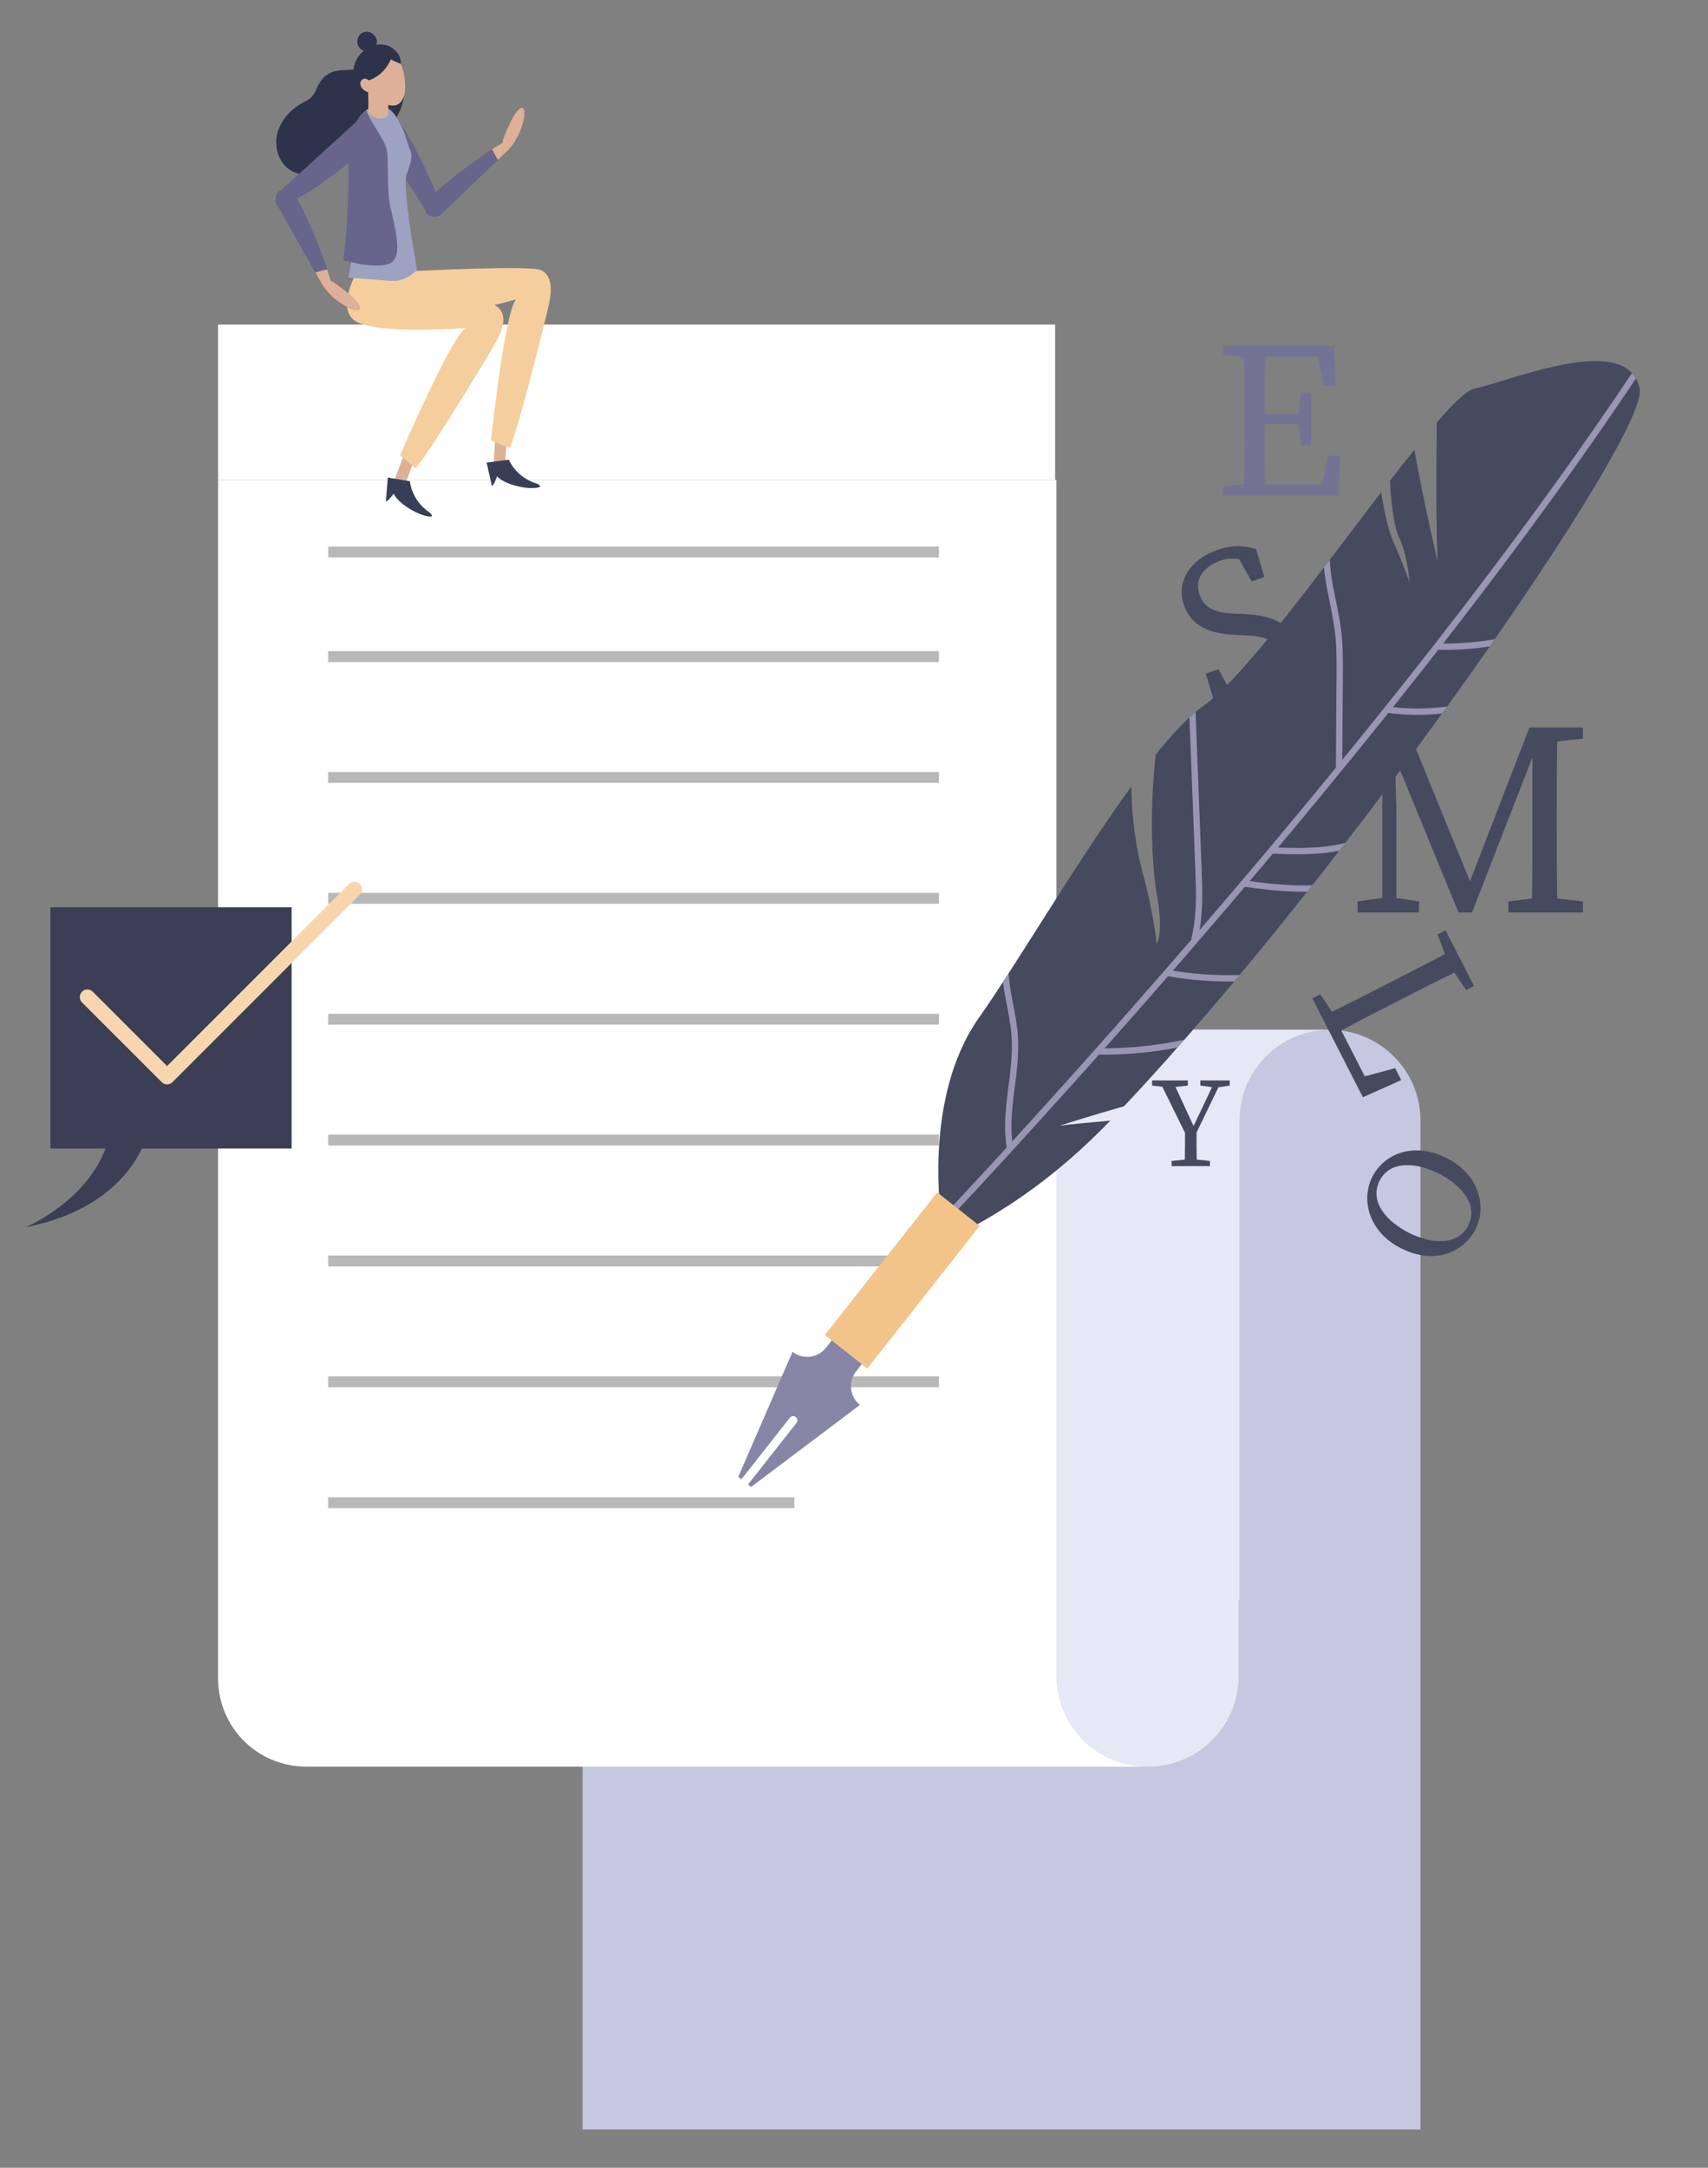<?xml version="1.0" encoding="utf-8"?>
<!-- Generator: Adobe Illustrator 16.0.0, SVG Export Plug-In . SVG Version: 6.00 Build 0)  -->
<!DOCTYPE svg PUBLIC "-//W3C//DTD SVG 1.1//EN" "http://www.w3.org/Graphics/SVG/1.1/DTD/svg11.dtd">
<svg version="1.1" id="Calque_1" xmlns="http://www.w3.org/2000/svg" xmlns:xlink="http://www.w3.org/1999/xlink" x="0px" y="0px"
	 width="536px" height="680px" viewBox="0 0 536 680" enable-background="new 0 0 536 680" xml:space="preserve">
<rect x="0" y="0" width="536" height="680" fill="#808080" stroke="none"/>
<g>
	<g>
		<path fill="#C5C8E0" d="M-1045.873,380.413h234.432c15.756,0,28.525,12.771,28.525,28.525v316.419h-262.957V380.413z"/>
		<path fill="#E6E8F5" d="M-839.704,408.808v150.413h-263.073V408.002c0-15.237,12.353-27.589,27.591-27.589h263.877
			C-826.99,380.413-839.704,393.126-839.704,408.808z"/>
		<path fill="#E6E8F5" d="M-868.355,611.543h-136.371v-231.13H-840v202.774C-840,598.846-852.694,611.543-868.355,611.543z"/>
		<path fill="#FFFFFF" d="M-897.172,583.148V207.941h-263.074v376.012c0,15.236,12.351,27.59,27.588,27.59h263.879
			C-884.46,611.543-897.172,598.828-897.172,583.148z"/>
		<rect x="-1125.695" y="261.635" fill="#B8B8B8" width="191.661" height="3.422"/>
		<rect x="-1125.695" y="299.55" fill="#B8B8B8" width="191.661" height="3.423"/>
		<rect x="-1125.695" y="337.467" fill="#B8B8B8" width="191.661" height="3.423"/>
		<rect x="-1125.695" y="375.384" fill="#B8B8B8" width="191.661" height="3.421"/>
		<rect x="-1125.695" y="413.3" fill="#B8B8B8" width="191.661" height="3.423"/>
		<rect x="-1125.695" y="451.215" fill="#B8B8B8" width="191.661" height="3.424"/>
		<rect x="-1125.695" y="489.135" fill="#B8B8B8" width="191.661" height="3.42"/>
		<rect x="-1125.695" y="527.051" fill="#B8B8B8" width="146.288" height="3.422"/>
	</g>
	<g>
		<g>
			<path fill="#2D334A" d="M-1089.508,134.189c1.723,7.532-5.292,18.524-13.664,17.449c-0.786-0.101-1.582-0.292-2.362-0.154
				c-1.228,0.217-2.168,1.198-2.916,2.196c-1.68,2.243-2.892,4.878-4.989,6.736c-3.36,2.974-8.887,3.212-12.368,0.381
				c-3.216-2.618-4.299-7.331-3.16-11.32c1.142-3.988,4.221-7.235,7.854-9.238c0.907-0.5,1.864-0.942,2.617-1.654
				c1.392-1.32,1.846-3.334,2.89-4.945c0.975-1.504,2.491-2.649,4.204-3.174c2.215-0.678,4.618-0.328,6.894-0.758
				c2.666-0.502,5.144-2.067,7.856-1.975C-1093.201,127.849-1090.278,130.825-1089.508,134.189z"/>
			<path fill="#DEB097" d="M-1057.746,155.101c-0.682-1.091-0.811-2.439-0.356-3.643c1.17-3.087,3.572-8.837,5.484-9.529
				c2.63-0.954,0.374,9.443-4.739,13.792L-1057.746,155.101z"/>
			<path fill="#67658C" d="M-1092.847,143.204c-2.695-3.104-5.384-0.432-5.49-0.386c-1.23,0.539-1.728,2.948-1.015,4.258
				l17.592,28.347c0.232,0.486,1.126,0.08,1.669-0.156c0.179-0.078,0.332-0.197,0.445-0.337c1.035-0.903,1.427-2.581,1.121-3.836
				C-1080.115,164.554-1089.341,147.24-1092.847,143.204z"/>
			<g>
				<path fill="#67658C" d="M-1081.459,170.438c-2.519,3.131-0.581,4.615-0.52,4.701c0.702,1.012,3.013,1.244,4.143,0.311
					l17.974-17.301l-1.824-3.305C-1068.737,159.402-1078.867,167.217-1081.459,170.438z"/>
				<path fill="#DEB097" d="M-1059.863,158.148l3.332-3.205l-1.846-2.124c-0.975,0.551-2.097,1.239-3.309,2.023L-1059.863,158.148z"
					/>
			</g>
			<g>
				<path fill="#DEB097" d="M-1058.888,238.991c0.119-0.016,0.243-0.021,0.367-0.015c0.998,0.06,1.758,0.916,1.7,1.914l-0.761,13
					c-0.058,0.998-0.917,1.761-1.912,1.702c-1-0.059-1.761-0.915-1.703-1.914l0.76-12.999
					C-1060.383,239.805-1059.721,239.112-1058.888,238.991z"/>
			</g>
			<path fill="#383E56" d="M-1056.422,252.207c0,0,2.125,5.483,8.746,7.497c0,0,2.94,1.2-0.935,1.398
				c-3.875,0.199-9.789-1.571-11.499-3.7c0,0-1.425,3.996-1.713,2.735c-0.291-1.26-1.571-7.014-1.571-7.014L-1056.422,252.207z"/>
			<g>
				<path fill="#DEB097" d="M-1085.915,245.638c0.119,0.019,0.237,0.05,0.353,0.093c0.935,0.351,1.41,1.396,1.059,2.332
					l-4.575,12.191c-0.352,0.936-1.397,1.409-2.332,1.06c-0.937-0.352-1.41-1.396-1.059-2.332l4.575-12.191
					C-1087.585,245.972-1086.747,245.505-1085.915,245.638z"/>
			</g>
			<path fill="#383E56" d="M-1087.474,258.99c0,0,0.406,5.868,6.133,9.75c0,0,2.456,2.017-1.303,1.058
				c-3.761-0.957-8.887-4.398-9.89-6.937c0,0-2.544,3.394-2.446,2.104c0.096-1.288,0.576-7.164,0.576-7.164L-1087.474,258.99z"/>
			<path fill="#F5CE9D" d="M-1086.112,193.025c0,0,36.607-1.864,39.779-0.279c3.175,1.586,3.635,5.313,2.506,10.643
				c-1.129,5.329-10.294,41.768-12.406,45.216l-5.791-2.457c0,0,4.239-39.994,7.839-44.208c0,0-37.322,10.081-42.508,7.749
				C-1101.878,207.357-1086.112,193.025-1086.112,193.025z"/>
			<path fill="#F5CE9D" d="M-1101.82,189.324c0,0,39.509,12.675,42.071,15.128c2.562,2.455,1.897,6.15-0.758,10.907
				c-2.658,4.755-22.198,36.848-25.234,39.517l-4.805-4.059c0,0,15.89-36.948,20.573-39.908c0,0-29.655,2.342-35.295-2.683
				C-1111.187,202.954-1101.82,189.324-1101.82,189.324z"/>
			<g>
				<path fill="#9DA2C2" d="M-1106.797,195.073c0.978,0.007,13.156,1.181,14.715,1.046c2.65-0.233,4.946-1.559,6.8-3.323
					c-0.278-1.829-0.452-3.438-0.672-4.539c-1.137-5.723-3.678-22.693-2.542-25.598c2.63-6.714,1.112-6.963,0.326-9.665
					c0-0.002,0-0.002,0-0.002c-0.171-0.589-3.337-12.997-9.842-11.861c-3.934,0.687-6.146,4.868-6.982,7.113
					c-2.91,7.829,2.302,13.265,0.669,30.175C-1104.723,182.548-1105.42,188.777-1106.797,195.073z"/>
			</g>
			<path fill="#2D334A" d="M-1099.107,139.82c0,0-5.79-2.219-6.131-8.089c-0.459-7.88,7.579-11.584,11.846-8.903
				c3.925,2.468,3.175,5.856,2.69,6.685C-1091.188,130.341-1099.107,139.82-1099.107,139.82z"/>
			<path fill="#DEB097" d="M-1100.83,132.365l6.315-0.446c0.063,0.864,0.503,9.096,0.099,12.183
				c-0.258,0.947-1.839,1.343-3.534,0.883c-1.523-0.413-2.609-1.375-2.63-2.254l-0.007-0.001
				C-1100.345,140.877-1100.618,135.387-1100.83,132.365z"/>
			<path fill="#DEB097" d="M-1100.383,133.285c0.958,4.984,5.204,8.358,8.25,7.774c3.047-0.585,3.739-4.909,2.782-9.893
				c-0.958-4.984-3.914-7.047-6.96-6.462C-1099.357,125.29-1101.34,128.299-1100.383,133.285z"/>
			<path fill="#2D334A" d="M-1092.62,124.186c0,0-1.271,6.674-7.47,8.924c-3.193,1.158-4.218-3.878-4.218-3.878l3.167-4.764
				c0,0,2.579-2.022,4.537-1.806C-1096.437,122.679-1092.62,124.186-1092.62,124.186z"/>
			<path fill="#2D334A" d="M-1090.364,128.024c0,0-5.555-2.035-6.371-3.977c-0.816-1.94,2.041-1.688,2.041-1.688
				S-1091.016,123.73-1090.364,128.024z"/>
			<path fill="#2D334A" d="M-1099.23,123.71c0,0,2.531-1.941,0.843-4.303c-1.687-2.363-4.63-1.486-5.315,0.337
				c-0.76,2.024,0.253,3.29,1.097,3.881C-1101.762,124.217-1100.244,124.302-1099.23,123.71z"/>
			<path fill="#DEB097" d="M-1102.838,135.114c0.493,1.16,2.278,2.151,3.117,1.792c0.839-0.357,0.649-1.386,0.154-2.546
				c-0.495-1.16-1.639-1.954-2.478-1.597C-1102.883,133.122-1103.333,133.954-1102.838,135.114z"/>
			<path fill="#AF7D61" d="M-1114.691,196.239c1.228-0.389,2.564-0.18,3.615,0.562c2.7,1.902,7.667,5.662,7.861,7.687
				c0.268,2.784-9.238-1.992-12.173-8.028L-1114.691,196.239z"/>
			<path fill="#54596E" d="M-1099.784,152.683c2.557-3.22-0.561-5.373-0.626-5.467c-0.753-1.114-1.889-2.702-3.046-1.761
				l-24.653,22.479c-0.435,0.318,0.126,1.121,0.459,1.611c0.109,0.163,0.253,0.29,0.412,0.375c1.076,0.855,2.799,0.93,3.977,0.401
				C-1117.124,167.563-1103.111,156.868-1099.784,152.683z"/>
			<g>
				<path fill="#54596E" d="M-1123.633,169.45c-2.403-3.221-4.323-1.714-4.421-1.678c-1.158,0.431-1.956,2.61-1.334,3.936
					l12.272,21.72l3.657-0.942C-1116.116,184.521-1121.158,172.762-1123.633,169.45z"/>
				<path fill="#AF7D61" d="M-1117.116,193.428l2.276,4.025l2.516-1.259c-0.291-1.083-0.677-2.34-1.135-3.708L-1117.116,193.428z"/>
			</g>
			<path fill="#67658C" d="M-1101.191,142.623c0,0-5.815,2.242-5.605,18.431c0.21,16.189-1.568,28.5-1.568,28.5
				s8.953,2.896,14.119,1.3c5.163-1.597,1.869-11.979,0.624-18.061c-1.245-6.082-0.343-14.537-1.165-17.948
				C-1095.608,151.433-1099.951,146.125-1101.191,142.623z"/>
		</g>
		<path fill="#DEB097" d="M-1114.691,196.239c1.228-0.389,2.564-0.18,3.615,0.562c2.7,1.902,7.667,5.662,7.861,7.687
			c0.268,2.784-9.238-1.992-12.173-8.028L-1114.691,196.239z"/>
		<path fill="#67658C" d="M-1099.784,152.683c2.557-3.22-0.561-5.373-0.626-5.467c-0.753-1.114-1.889-2.702-3.046-1.761
			l-24.653,22.479c-0.435,0.318,0.126,1.121,0.459,1.611c0.109,0.163,0.253,0.29,0.412,0.375c1.076,0.855,2.799,0.93,3.977,0.401
			C-1117.124,167.563-1103.111,156.868-1099.784,152.683z"/>
		<g>
			<path fill="#67658C" d="M-1123.633,169.45c-2.403-3.221-4.323-1.714-4.421-1.678c-1.158,0.431-1.956,2.61-1.334,3.936
				l12.272,21.72l3.657-0.942C-1116.116,184.521-1121.158,172.762-1123.633,169.45z"/>
			<path fill="#DEB097" d="M-1117.116,193.428l2.276,4.025l2.516-1.259c-0.291-1.083-0.677-2.34-1.135-3.708L-1117.116,193.428z"/>
		</g>
	</g>
	<g>
		<rect x="-1212.874" y="341.971" fill="#3B3E54" width="75.694" height="75.693"/>
		
			<polyline fill="none" stroke="#F7D6AE" stroke-width="4.761" stroke-linecap="round" stroke-linejoin="round" stroke-miterlimit="10" points="
			-1201.268,370.149 -1176.256,395.161 -1117.429,336.334 		"/>
		<path fill="#3B3E54" d="M-1181.059,407.46c0,0-1.781,27.354-39.633,34.907c0,0,27.348-11.33,27.255-36.552L-1181.059,407.46z"/>
	</g>
	<path fill="#454A5F" d="M-790.865,392.453l-9.544,2.568l-7.361-14.401c5.227-2.81,10.483-5.497,14.915-7.763l4.365-2.232
		c5.37-2.746,10.789-5.507,16.229-8.151l3.641,5.466l2.496-1.275l-2.936-5.738l-3.062-5.988l-2.933-5.738l-2.497,1.276l2.302,6.153
		c-5.246,2.818-10.652,5.591-16.112,8.383l-3.119,1.595c-5.371,2.745-10.787,5.507-16.23,8.151l-3.64-5.467l-2.494,1.275
		l2.934,5.738l1.53,2.993l1.531,2.995l9.854,19.273l12.044-5.371L-790.865,392.453z"/>
	<path fill="#454A5F" d="M-798.082,426.635c-3.588,7.143-1.051,17.242,9.105,22.34c10.575,5.311,19.747,1.146,23.357-6.043
		c3.607-7.186,1.026-17.195-9.132-22.293C-785.323,415.33-794.498,419.492-798.082,426.635z M-767.938,441.768
		c-3.282,6.541-11.636,5.83-18.594,2.34c-6.956-3.494-12.517-9.77-9.233-16.309c3.282-6.539,11.614-5.783,18.57-2.291
		C-770.236,429-764.654,435.23-767.938,441.768z"/>
	<path fill="#757394" d="M-812.04,200.322l-1.561,8.967h-18.139c-0.123-6.022-0.127-12.17-0.127-18.845h10.591l0.899,6.656h3.152
		v-16.604h-3.152l-0.952,6.726h-10.538c0-6.032,0.011-12.007,0.133-17.865h16.729l1.564,8.967h3.921l-0.49-12.47h-21.647h-3.362
		h-3.362h-6.443v2.803l6.522,0.753c0.123,6.048,0.131,12.129,0.131,18.162v3.503c0,6.131-0.008,12.207-0.129,18.161l-6.524,0.754
		v2.801h6.443h3.362h3.362h23.049l0.49-12.47H-812.04z"/>
	<path fill="#454A5F" d="M-739.996,289.986l8.065-0.93v-3.464h-7.967h-4.156h-0.085h-3.638h-0.953l-18.66,48.258l-19.704-48.258
		h-4.158h-3.549h-0.087h-7.795v3.464l7.795,0.975v49.007l-7.795,1.114v3.463h7.795h4.416h7.102v-3.463l-7.102-1.087v-27.664
		l-0.498-16.469l19.982,48.684h4.244l18.967-48.686v21.84c0,7.584-0.01,15.098-0.159,22.46l-7.376,0.922v3.463h7.274h8.14h7.967
		v-3.463l-8.063-0.931c-0.154-7.479-0.162-14.994-0.162-22.452v-4.331C-740.155,304.858-740.147,297.346-739.996,289.986z"/>
	<path fill="#454A5F" d="M-846.33,398.446l3.557-0.534v-1.604h-2.525h-2.044h-4.651v1.604l3.655,0.494l-5.792,12.202l-5.659-12.251
		l3.866-0.445v-1.604h-4.813h-4.169h-2.245v1.604l3.216,0.371l7.128,14.482c-0.002,3.07-0.01,5.832-0.063,8.361l-4.148,0.443v1.602
		h4.09h3.85h4.091v-1.602l-4.146-0.443c-0.055-2.594-0.063-5.375-0.063-8.469L-846.33,398.446z"/>
	<path fill="#454A5F" d="M-838.854,249.946l-2.925-0.11c-5.474-0.199-9.03-1.722-10.461-5.897c-1.7-4.97,1.326-8.895,6.495-10.663
		c2.052-0.704,3.875-0.893,5.901-0.519l3.943,6.998l3.976-1.362l-2.551-8.753c-3.577-1.145-7.566-1.334-12.008,0.186
		c-8.416,2.88-13.257,9.72-10.646,17.343c2.313,6.76,8.268,9.017,15.937,9.354l2.857,0.131c6.538,0.28,9.781,1.317,11.256,5.625
		c1.77,5.17-1.409,9.516-7.704,11.671c-2.893,0.989-5.044,1.113-7.568,0.661l-3.961-7.303l-3.977,1.36l2.776,9.417
		c3.708,0.878,9.089,0.813,14.062-0.889c9.081-3.107,14.009-10.125,11.331-17.946C-824.251,253.02-828.947,250.333-838.854,249.946z
		"/>
	<g>
		<path fill="#8785A6" d="M-960.062,487.609l4.067-5.164l-9.442-7.441l-4.068,5.164c-2.551,3.238-7.242,3.795-10.479,1.244
			l-17.033,39.262l0.97,0.766l15.228-19.328c0.45-0.572,1.281-0.672,1.854-0.221c0.571,0.453,0.67,1.283,0.22,1.855l-15.228,19.328
			l0.973,0.766l34.182-25.752C-962.055,495.537-962.612,490.846-960.062,487.609z"/>
		<g>
			<defs>
				<path id="SVGID_1_" d="M-875.95,404.396c-11.433,3.277-20.203,6.097-20.203,6.097c4.104-0.516,9.697-1.051,15.892-1.574
					c-17.33,17.963-32.896,27.789-44.554,34.064l-8.413-2.859c0,0-6.093-38.246,11.739-63.485
					c11.982-16.964,30.711-49.033,47.828-72.542c0.058,10.27,1.829,20.747,3.297,26.083c3.796,13.822,4.658,23.386,4.658,23.386
					c2.435-4.799-0.202-16.958-0.202-16.958c-2.106-15.797-1.313-31.344-0.094-42.542c5.53-6.843,10.731-12.319,15.294-15.516
					c12.001-8.411,35.815-41.131,55.439-66.738c0.854,5.292,2.132,11.718,3.733,15.292c3.053,6.804,5.161,12.905,5.161,12.905
					s-0.468-8.211-3.284-14.079c-1.824-3.8-2.566-12.23-2.859-17.698c2.67-3.454,5.239-6.743,7.672-9.782
					c3.186,17.752,7.299,35.006,7.299,35.006c-0.476-9.998-0.415-28.702-0.266-43.512c5.34-6.18,9.501-10.19,11.779-10.643
					c10.868-2.163,48.36-18.396,51.905,0.126C-711.347,193.961-806.522,330.857-875.95,404.396z"/>
			</defs>
			<use xlink:href="#SVGID_1_"  overflow="visible" fill="#454A5F"/>
			<clipPath id="SVGID_2_">
				<use xlink:href="#SVGID_1_"  overflow="visible"/>
			</clipPath>
			<g clip-path="url(#SVGID_2_)">
				<path fill="none" stroke="#9896B3" stroke-width="1.984" stroke-miterlimit="10" d="M-939.97,447.986
					c0,0,154.298-161.111,237.689-293.778"/>
				<path fill="none" stroke="#9896B3" stroke-width="1.984" stroke-miterlimit="10" d="M-830.249,324.149
					c6.896,0.26,13.858,0.518,20.657-0.687c4.862-0.862,9.564-2.458,14.24-4.05"/>
				<path fill="none" stroke="#9896B3" stroke-width="1.984" stroke-miterlimit="10" d="M-862.64,362.523
					c10.437,1.905,21.156,2.25,31.696,1.019"/>
				<path fill="none" stroke="#9896B3" stroke-width="1.984" stroke-miterlimit="10" d="M-884.693,387.205
					c15.337,0.271,30.719-2.355,45.098-7.696"/>
				<path fill="none" stroke="#9896B3" stroke-width="1.984" stroke-miterlimit="10" d="M-793.649,279.922
					c11.569,1.665,23.56,0.343,34.49-3.802"/>
				<path fill="none" stroke="#9896B3" stroke-width="1.984" stroke-miterlimit="10" d="M-777.925,260.195
					c10.231,0.324,20.518-1.118,30.27-4.24"/>
				<path fill="none" stroke="#9896B3" stroke-width="1.984" stroke-miterlimit="10" d="M-838.312,334.518
					c11.347,1.666,23.013,2.544,34.219,0.096"/>
				<path fill="none" stroke="#9896B3" stroke-width="1.984" stroke-miterlimit="10" d="M-911.723,417.619
					c-2.059-11.648,2.314-23.549,1.47-35.348c-0.604-8.443-3.872-16.766-2.735-25.154"/>
				<path fill="none" stroke="#9896B3" stroke-width="1.984" stroke-miterlimit="10" d="M-808.485,298.175
					c0.067-9.455,0.139-18.91,0.21-28.364c0.032-4.712,0.067-9.438-0.479-14.119c-1.068-9.19-4.362-18.23-3.533-27.444"/>
				<path fill="none" stroke="#9896B3" stroke-width="1.984" stroke-miterlimit="10" d="M-853.919,352.119
					c1.876-7.158,1.609-14.681,1.326-22.077c-0.402-10.502-0.808-21.005-1.212-31.508c-0.314-8.095-0.625-16.19-0.938-24.285"/>
			</g>
		</g>
		
			<rect x="-953.832" y="430.712" transform="matrix(0.785 0.619 -0.619 0.785 81.415 683.51)" fill="#F3C48A" width="16.98" height="56.991"/>
	</g>
</g>
<g>
	<path fill="#C5C8E0" d="M182.819,323.032H417.25c15.756,0,28.525,12.771,28.525,28.525v316.419H182.819V323.032z"/>
	<path fill="#E6E8F5" d="M388.988,351.427V501.84H125.915V350.621c0-15.237,12.353-27.589,27.591-27.589h263.877
		C401.701,323.032,388.988,335.745,388.988,351.427z"/>
	<path fill="#E6E8F5" d="M360.336,554.162H223.965v-231.13h164.726v202.774C388.691,541.465,375.998,554.162,360.336,554.162z"/>
	<path fill="#FFFFFF" d="M331.52,525.768V150.56H68.446v376.012c0,15.236,12.351,27.59,27.588,27.59h263.879
		C344.232,554.162,331.52,541.447,331.52,525.768z"/>
	<rect x="102.997" y="204.254" fill="#B8B8B8" width="191.662" height="3.422"/>
	<rect x="102.997" y="242.169" fill="#B8B8B8" width="191.662" height="3.423"/>
	<rect x="102.997" y="171.446" fill="#B8B8B8" width="191.662" height="3.423"/>
	<rect x="102.727" y="130.4" fill="#B8B8B8" width="191.662" height="3.422"/>
	<rect x="102.997" y="280.086" fill="#B8B8B8" width="191.662" height="3.423"/>
	<rect x="102.997" y="318.003" fill="#B8B8B8" width="191.662" height="3.421"/>
	<rect x="102.997" y="355.919" fill="#B8B8B8" width="191.662" height="3.423"/>
	<rect x="102.997" y="393.834" fill="#B8B8B8" width="191.662" height="3.424"/>
	<rect x="102.997" y="431.754" fill="#B8B8B8" width="191.662" height="3.42"/>
	<rect x="102.997" y="469.67" fill="#B8B8B8" width="146.288" height="3.422"/>
	<g>
		<rect x="15.818" y="284.59" fill="#3B3E54" width="75.694" height="75.693"/>
		
			<polyline fill="none" stroke="#F7D6AE" stroke-width="4.761" stroke-linecap="round" stroke-linejoin="round" stroke-miterlimit="10" points="
			27.424,312.769 52.436,337.78 111.263,278.953 		"/>
		<path fill="#3B3E54" d="M47.633,350.079c0,0-1.781,27.354-39.633,34.907c0,0,27.348-11.33,27.255-36.552L47.633,350.079z"/>
	</g>
	<path fill="#454A5F" d="M437.826,335.072l-9.543,2.568l-7.361-14.401c5.227-2.81,10.482-5.497,14.914-7.763l4.365-2.232
		c5.371-2.747,10.789-5.507,16.23-8.152l3.641,5.466l2.496-1.275l-2.936-5.738l-3.063-5.988l-2.932-5.738l-2.498,1.276l2.303,6.154
		c-5.246,2.818-10.652,5.59-16.113,8.382l-3.119,1.595c-5.371,2.746-10.787,5.507-16.23,8.151l-3.639-5.467l-2.494,1.275
		l2.934,5.739l1.529,2.993l1.531,2.995l9.855,19.273l12.043-5.371L437.826,335.072z"/>
	<path fill="#454A5F" d="M430.609,369.254c-3.588,7.143-1.051,17.242,9.105,22.34c10.576,5.311,19.748,1.146,23.357-6.043
		c3.607-7.186,1.027-17.195-9.131-22.293C443.369,357.949,434.193,362.111,430.609,369.254z M460.754,384.387
		c-3.281,6.541-11.635,5.83-18.594,2.34c-6.955-3.494-12.516-9.77-9.232-16.309c3.281-6.539,11.613-5.783,18.57-2.291
		S464.037,377.85,460.754,384.387z"/>
	<path fill="#757394" d="M416.652,142.941l-1.561,8.967h-18.139c-0.123-6.022-0.127-12.17-0.127-18.845h10.59l0.9,6.656h3.152
		v-16.604h-3.152l-0.953,6.726h-10.537c0-6.032,0.01-12.007,0.133-17.865h16.729l1.564,8.967h3.922l-0.49-12.47h-21.648h-3.361
		h-3.363h-6.443v2.803l6.523,0.753c0.123,6.048,0.131,12.129,0.131,18.162v3.503c0,6.131-0.008,12.207-0.129,18.161l-6.525,0.754
		v2.801h6.443h3.363h3.361h23.049l0.49-12.47H416.652z"/>
	<path fill="#454A5F" d="M488.695,232.605l8.066-0.93v-3.464h-7.967h-4.156h-0.086h-3.637h-0.953l-18.66,48.258l-19.705-48.258
		h-4.158h-3.549h-0.086h-7.795v3.464l7.795,0.975v49.007l-7.795,1.114v3.463h7.795h4.416h7.102v-3.463l-7.102-1.087v-27.664
		l-0.498-16.469l19.982,48.684h4.244l18.967-48.686v21.84c0,7.584-0.01,15.098-0.16,22.46l-7.375,0.922v3.463h7.273h8.141h7.967
		v-3.463l-8.063-0.931c-0.154-7.479-0.162-14.994-0.162-22.452v-4.331C488.537,247.477,488.545,239.965,488.695,232.605z"/>
	<path fill="#454A5F" d="M382.361,341.065l3.557-0.534v-1.604h-2.525h-2.043h-4.652v1.604l3.656,0.494l-5.793,12.202l-5.658-12.251
		l3.865-0.445v-1.604h-4.813h-4.168h-2.246v1.604l3.217,0.371l7.127,14.482c-0.002,3.07-0.01,5.832-0.063,8.361l-4.148,0.443v1.602
		h4.09h3.85h4.092v-1.602l-4.146-0.443c-0.055-2.594-0.063-5.375-0.063-8.469L382.361,341.065z"/>
	<path fill="#454A5F" d="M389.838,192.565l-2.924-0.11c-5.475-0.199-9.031-1.722-10.461-5.897c-1.701-4.97,1.326-8.895,6.494-10.663
		c2.053-0.704,3.875-0.893,5.902-0.519l3.943,6.998l3.975-1.362l-2.551-8.753c-3.576-1.145-7.566-1.334-12.008,0.186
		c-8.416,2.88-13.256,9.72-10.646,17.343c2.314,6.76,8.268,9.017,15.938,9.354l2.857,0.131c6.537,0.28,9.781,1.317,11.256,5.625
		c1.77,5.17-1.41,9.516-7.705,11.671c-2.893,0.989-5.043,1.113-7.568,0.661l-3.961-7.303l-3.977,1.36l2.777,9.417
		c3.707,0.878,9.088,0.813,14.061-0.889c9.082-3.107,14.01-10.125,11.332-17.946C404.441,195.639,399.744,192.952,389.838,192.565z"
		/>
	<g>
		<path fill="#8785A6" d="M268.63,430.229l4.067-5.164l-9.442-7.441l-4.068,5.164c-2.551,3.238-7.242,3.795-10.479,1.244
			l-17.033,39.262l0.97,0.766l15.228-19.328c0.45-0.572,1.281-0.672,1.854-0.221c0.571,0.453,0.67,1.283,0.22,1.855l-15.228,19.328
			l0.973,0.766l34.182-25.752C266.637,438.156,266.08,433.465,268.63,430.229z"/>
		<g>
			<defs>
				<path id="SVGID_3_" d="M352.742,347.015c-11.434,3.277-20.203,6.097-20.203,6.097c4.104-0.516,9.697-1.051,15.891-1.574
					c-17.33,17.963-32.896,27.789-44.553,34.064l-8.414-2.859c0,0-6.092-38.246,11.74-63.485
					c11.982-16.963,30.711-49.033,47.828-72.542c0.057,10.27,1.828,20.747,3.297,26.083c3.795,13.822,4.658,23.386,4.658,23.386
					c2.434-4.8-0.203-16.959-0.203-16.959c-2.105-15.797-1.313-31.344-0.094-42.542c5.531-6.843,10.732-12.319,15.295-15.516
					c12-8.411,35.814-41.131,55.439-66.738c0.854,5.292,2.131,11.718,3.732,15.292c3.053,6.804,5.162,12.905,5.162,12.905
					s-0.469-8.211-3.285-14.079c-1.824-3.8-2.566-12.23-2.859-17.698c2.67-3.454,5.24-6.743,7.672-9.782
					c3.186,17.752,7.299,35.006,7.299,35.006c-0.475-9.998-0.414-28.702-0.266-43.512c5.34-6.18,9.502-10.19,11.779-10.643
					c10.869-2.163,48.361-18.396,51.906,0.126C517.346,136.58,422.17,273.477,352.742,347.015z"/>
			</defs>
			<use xlink:href="#SVGID_3_"  overflow="visible" fill="#454A5F"/>
			<clipPath id="SVGID_4_">
				<use xlink:href="#SVGID_3_"  overflow="visible"/>
			</clipPath>
			<g clip-path="url(#SVGID_4_)">
				<path fill="none" stroke="#9896B3" stroke-width="1.984" stroke-miterlimit="10" d="M288.722,390.605
					c0,0,154.297-161.111,237.69-293.778"/>
				<path fill="none" stroke="#9896B3" stroke-width="1.984" stroke-miterlimit="10" d="M398.443,266.768
					c6.896,0.26,13.857,0.518,20.656-0.687c4.863-0.862,9.564-2.458,14.24-4.05"/>
				<path fill="none" stroke="#9896B3" stroke-width="1.984" stroke-miterlimit="10" d="M366.053,305.143
					c10.436,1.905,21.156,2.25,31.695,1.018"/>
				<path fill="none" stroke="#9896B3" stroke-width="1.984" stroke-miterlimit="10" d="M343.998,329.824
					c15.338,0.271,30.719-2.355,45.098-7.696"/>
				<path fill="none" stroke="#9896B3" stroke-width="1.984" stroke-miterlimit="10" d="M435.043,222.541
					c11.568,1.665,23.559,0.343,34.49-3.802"/>
				<path fill="none" stroke="#9896B3" stroke-width="1.984" stroke-miterlimit="10" d="M450.768,202.814
					c10.23,0.324,20.518-1.118,30.27-4.24"/>
				<path fill="none" stroke="#9896B3" stroke-width="1.984" stroke-miterlimit="10" d="M390.381,277.137
					c11.346,1.666,23.012,2.544,34.219,0.096"/>
				<path fill="none" stroke="#9896B3" stroke-width="1.984" stroke-miterlimit="10" d="M316.969,360.238
					c-2.059-11.648,2.314-23.549,1.471-35.348c-0.604-8.444-3.873-16.765-2.736-25.155"/>
				<path fill="none" stroke="#9896B3" stroke-width="1.984" stroke-miterlimit="10" d="M420.207,240.794
					c0.066-9.455,0.139-18.91,0.209-28.364c0.033-4.712,0.068-9.438-0.479-14.119c-1.068-9.19-4.361-18.23-3.533-27.444"/>
				<path fill="none" stroke="#9896B3" stroke-width="1.984" stroke-miterlimit="10" d="M374.773,294.738
					c1.875-7.158,1.609-14.681,1.326-22.076c-0.402-10.502-0.809-21.005-1.213-31.508c-0.314-8.095-0.625-16.19-0.938-24.285"/>
			</g>
		</g>
		
			<rect x="274.86" y="373.331" transform="matrix(0.785 0.619 -0.619 0.785 309.441 -89.164)" fill="#F3C48A" width="16.98" height="56.991"/>
	</g>
	<rect x="68.446" y="101.821" fill="#FFFFFF" width="262.67" height="48.739"/>
	<g>
		<g>
			<path fill="#2D334A" d="M126.597,26.182c1.723,7.532-5.292,18.524-13.664,17.449c-0.786-0.101-1.582-0.292-2.362-0.154
				c-1.228,0.217-2.168,1.198-2.916,2.196c-1.68,2.243-2.892,4.878-4.989,6.736c-3.36,2.974-8.887,3.212-12.368,0.381
				c-3.216-2.618-4.299-7.331-3.16-11.32c1.142-3.988,4.221-7.235,7.854-9.238c0.907-0.5,1.864-0.942,2.617-1.654
				c1.392-1.32,1.846-3.334,2.89-4.945c0.975-1.504,2.491-2.649,4.204-3.174c2.215-0.678,4.618-0.328,6.894-0.758
				c2.666-0.502,5.144-2.067,7.856-1.975C122.904,19.841,125.827,22.817,126.597,26.182z"/>
			<path fill="#DEB097" d="M158.359,47.093c-0.682-1.091-0.811-2.439-0.356-3.643c1.17-3.087,3.572-8.837,5.484-9.529
				c2.63-0.954,0.374,9.443-4.739,13.792L158.359,47.093z"/>
			<path fill="#67658C" d="M123.258,35.196c-2.695-3.104-5.384-0.432-5.49-0.386c-1.23,0.539-1.728,2.948-1.015,4.258l17.592,28.347
				c0.232,0.486,1.126,0.08,1.669-0.156c0.179-0.078,0.332-0.197,0.445-0.337c1.035-0.903,1.427-2.581,1.121-3.836
				C135.99,56.546,126.764,39.232,123.258,35.196z"/>
			<g>
				<path fill="#67658C" d="M134.646,62.43c-2.519,3.131-0.581,4.615-0.52,4.701c0.702,1.012,3.013,1.244,4.143,0.311l17.974-17.301
					l-1.824-3.305C147.368,51.394,137.238,59.209,134.646,62.43z"/>
				<path fill="#DEB097" d="M156.242,50.141l3.332-3.205l-1.846-2.124c-0.975,0.551-2.097,1.239-3.309,2.023L156.242,50.141z"/>
			</g>
			<g>
				<path fill="#DEB097" d="M157.217,130.983c0.119-0.016,0.243-0.021,0.367-0.016c0.998,0.061,1.758,0.916,1.7,1.914l-0.761,13
					c-0.058,0.998-0.917,1.761-1.912,1.701c-1-0.059-1.761-0.914-1.703-1.913l0.76-12.999
					C155.722,131.798,156.384,131.104,157.217,130.983z"/>
			</g>
			<path fill="#383E56" d="M159.683,144.199c0,0,2.125,5.483,8.746,7.497c0,0,2.94,1.199-0.935,1.397s-9.789-1.571-11.499-3.7
				c0,0-1.425,3.996-1.713,2.735c-0.291-1.261-1.571-7.015-1.571-7.015L159.683,144.199z"/>
			<g>
				<path fill="#DEB097" d="M130.19,137.63c0.119,0.02,0.237,0.051,0.353,0.094c0.935,0.352,1.41,1.396,1.059,2.332l-4.575,12.191
					c-0.352,0.936-1.397,1.408-2.332,1.059c-0.937-0.352-1.41-1.395-1.059-2.331l4.575-12.191
					C128.52,137.964,129.358,137.497,130.19,137.63z"/>
			</g>
			<path fill="#383E56" d="M128.631,150.981c0,0,0.406,5.868,6.133,9.75c0,0,2.456,2.018-1.303,1.059
				c-3.761-0.957-8.887-4.398-9.89-6.937c0,0-2.544,3.394-2.446,2.104c0.096-1.289,0.576-7.164,0.576-7.164L128.631,150.981z"/>
			<path fill="#F5CE9D" d="M129.993,85.017c0,0,36.607-1.864,39.779-0.278c3.175,1.587,3.635,5.313,2.506,10.643
				c-1.129,5.329-10.294,41.769-12.406,45.216l-5.791-2.457c0,0,4.239-39.994,7.839-44.207c0,0-37.322,10.08-42.508,7.748
				C114.227,99.35,129.993,85.017,129.993,85.017z"/>
			<path fill="#F5CE9D" d="M114.285,81.316c0,0,39.509,12.675,42.071,15.128c2.562,2.455,1.897,6.15-0.758,10.906
				c-2.658,4.756-22.198,36.849-25.234,39.518l-4.805-4.059c0,0,15.89-36.949,20.573-39.908c0,0-29.655,2.342-35.295-2.683
				C104.918,94.946,114.285,81.316,114.285,81.316z"/>
			<g>
				<path fill="#9DA2C2" d="M109.308,87.065c0.978,0.007,13.156,1.18,14.715,1.045c2.65-0.232,4.946-1.559,6.8-3.322
					c-0.278-1.83-0.452-3.439-0.672-4.539c-1.137-5.723-3.678-22.693-2.542-25.598c2.63-6.714,1.112-6.963,0.326-9.665
					c0-0.002,0-0.002,0-0.002c-0.171-0.589-3.337-12.997-9.842-11.861c-3.934,0.687-6.146,4.868-6.982,7.113
					c-2.91,7.829,2.302,13.265,0.669,30.175C111.382,74.54,110.685,80.77,109.308,87.065z"/>
			</g>
			<path fill="#2D334A" d="M116.998,31.812c0,0-5.79-2.219-6.131-8.089c-0.459-7.88,7.579-11.584,11.846-8.903
				c3.925,2.468,3.175,5.856,2.69,6.685C124.917,22.333,116.998,31.812,116.998,31.812z"/>
			<path fill="#DEB097" d="M115.275,24.357l6.315-0.446c0.063,0.864,0.503,9.096,0.099,12.183c-0.258,0.947-1.839,1.343-3.534,0.883
				c-1.523-0.413-2.609-1.375-2.63-2.254l-0.007-0.001C115.76,32.87,115.487,27.379,115.275,24.357z"/>
			<path fill="#DEB097" d="M115.722,25.277c0.958,4.984,5.204,8.358,8.25,7.774c3.047-0.585,3.739-4.909,2.782-9.893
				c-0.958-4.984-3.914-7.047-6.96-6.462C116.748,17.282,114.765,20.292,115.722,25.277z"/>
			<path fill="#2D334A" d="M123.485,16.178c0,0-1.271,6.674-7.47,8.924c-3.193,1.158-4.218-3.878-4.218-3.878l3.167-4.764
				c0,0,2.579-2.022,4.537-1.806C119.668,14.671,123.485,16.178,123.485,16.178z"/>
			<path fill="#2D334A" d="M125.741,20.017c0,0-5.555-2.035-6.371-3.977c-0.816-1.94,2.041-1.688,2.041-1.688
				S125.089,15.722,125.741,20.017z"/>
			<path fill="#2D334A" d="M116.875,15.703c0,0,2.531-1.941,0.843-4.303c-1.687-2.363-4.63-1.486-5.315,0.337
				c-0.76,2.024,0.253,3.29,1.097,3.881C114.343,16.209,115.861,16.294,116.875,15.703z"/>
			<path fill="#DEB097" d="M113.267,27.106c0.493,1.16,2.278,2.151,3.117,1.792c0.839-0.357,0.649-1.386,0.154-2.546
				c-0.495-1.16-1.639-1.954-2.478-1.597C113.222,25.114,112.771,25.946,113.267,27.106z"/>
			<path fill="#AF7D61" d="M101.414,88.231c1.228-0.39,2.564-0.18,3.615,0.562c2.7,1.901,7.667,5.662,7.861,7.687
				c0.268,2.785-9.238-1.991-12.173-8.027L101.414,88.231z"/>
			<path fill="#54596E" d="M116.321,44.675c2.557-3.22-0.561-5.373-0.626-5.467c-0.753-1.114-1.889-2.702-3.046-1.761L87.995,59.925
				c-0.435,0.318,0.126,1.121,0.459,1.611c0.109,0.163,0.253,0.29,0.412,0.375c1.076,0.855,2.799,0.93,3.977,0.401
				C98.981,59.555,112.994,48.86,116.321,44.675z"/>
			<g>
				<path fill="#54596E" d="M92.472,61.442c-2.403-3.221-4.323-1.714-4.421-1.678c-1.158,0.431-1.956,2.61-1.334,3.936
					l12.272,21.721l3.657-0.943C99.989,76.513,94.947,64.754,92.472,61.442z"/>
				<path fill="#AF7D61" d="M98.989,85.421l2.276,4.025l2.516-1.26c-0.291-1.082-0.677-2.34-1.135-3.708L98.989,85.421z"/>
			</g>
			<path fill="#67658C" d="M114.914,34.615c0,0-5.815,2.242-5.605,18.431c0.21,16.189-1.568,28.5-1.568,28.5s8.953,2.896,14.119,1.3
				c5.163-1.597,1.869-11.979,0.624-18.061c-1.245-6.082-0.343-14.537-1.165-17.948C120.497,43.425,116.154,38.118,114.914,34.615z"
				/>
		</g>
		<path fill="#DEB097" d="M101.414,88.231c1.228-0.39,2.564-0.18,3.615,0.562c2.7,1.901,7.667,5.662,7.861,7.687
			c0.268,2.785-9.238-1.991-12.173-8.027L101.414,88.231z"/>
		<path fill="#67658C" d="M116.321,44.675c2.557-3.22-0.561-5.373-0.626-5.467c-0.753-1.114-1.889-2.702-3.046-1.761L87.995,59.925
			c-0.435,0.318,0.126,1.121,0.459,1.611c0.109,0.163,0.253,0.29,0.412,0.375c1.076,0.855,2.799,0.93,3.977,0.401
			C98.981,59.555,112.994,48.86,116.321,44.675z"/>
		<g>
			<path fill="#67658C" d="M92.472,61.442c-2.403-3.221-4.323-1.714-4.421-1.678c-1.158,0.431-1.956,2.61-1.334,3.936l12.272,21.721
				l3.657-0.943C99.989,76.513,94.947,64.754,92.472,61.442z"/>
			<path fill="#DEB097" d="M98.989,85.421l2.276,4.025l2.516-1.26c-0.291-1.082-0.677-2.34-1.135-3.708L98.989,85.421z"/>
		</g>
	</g>
</g>
</svg>

